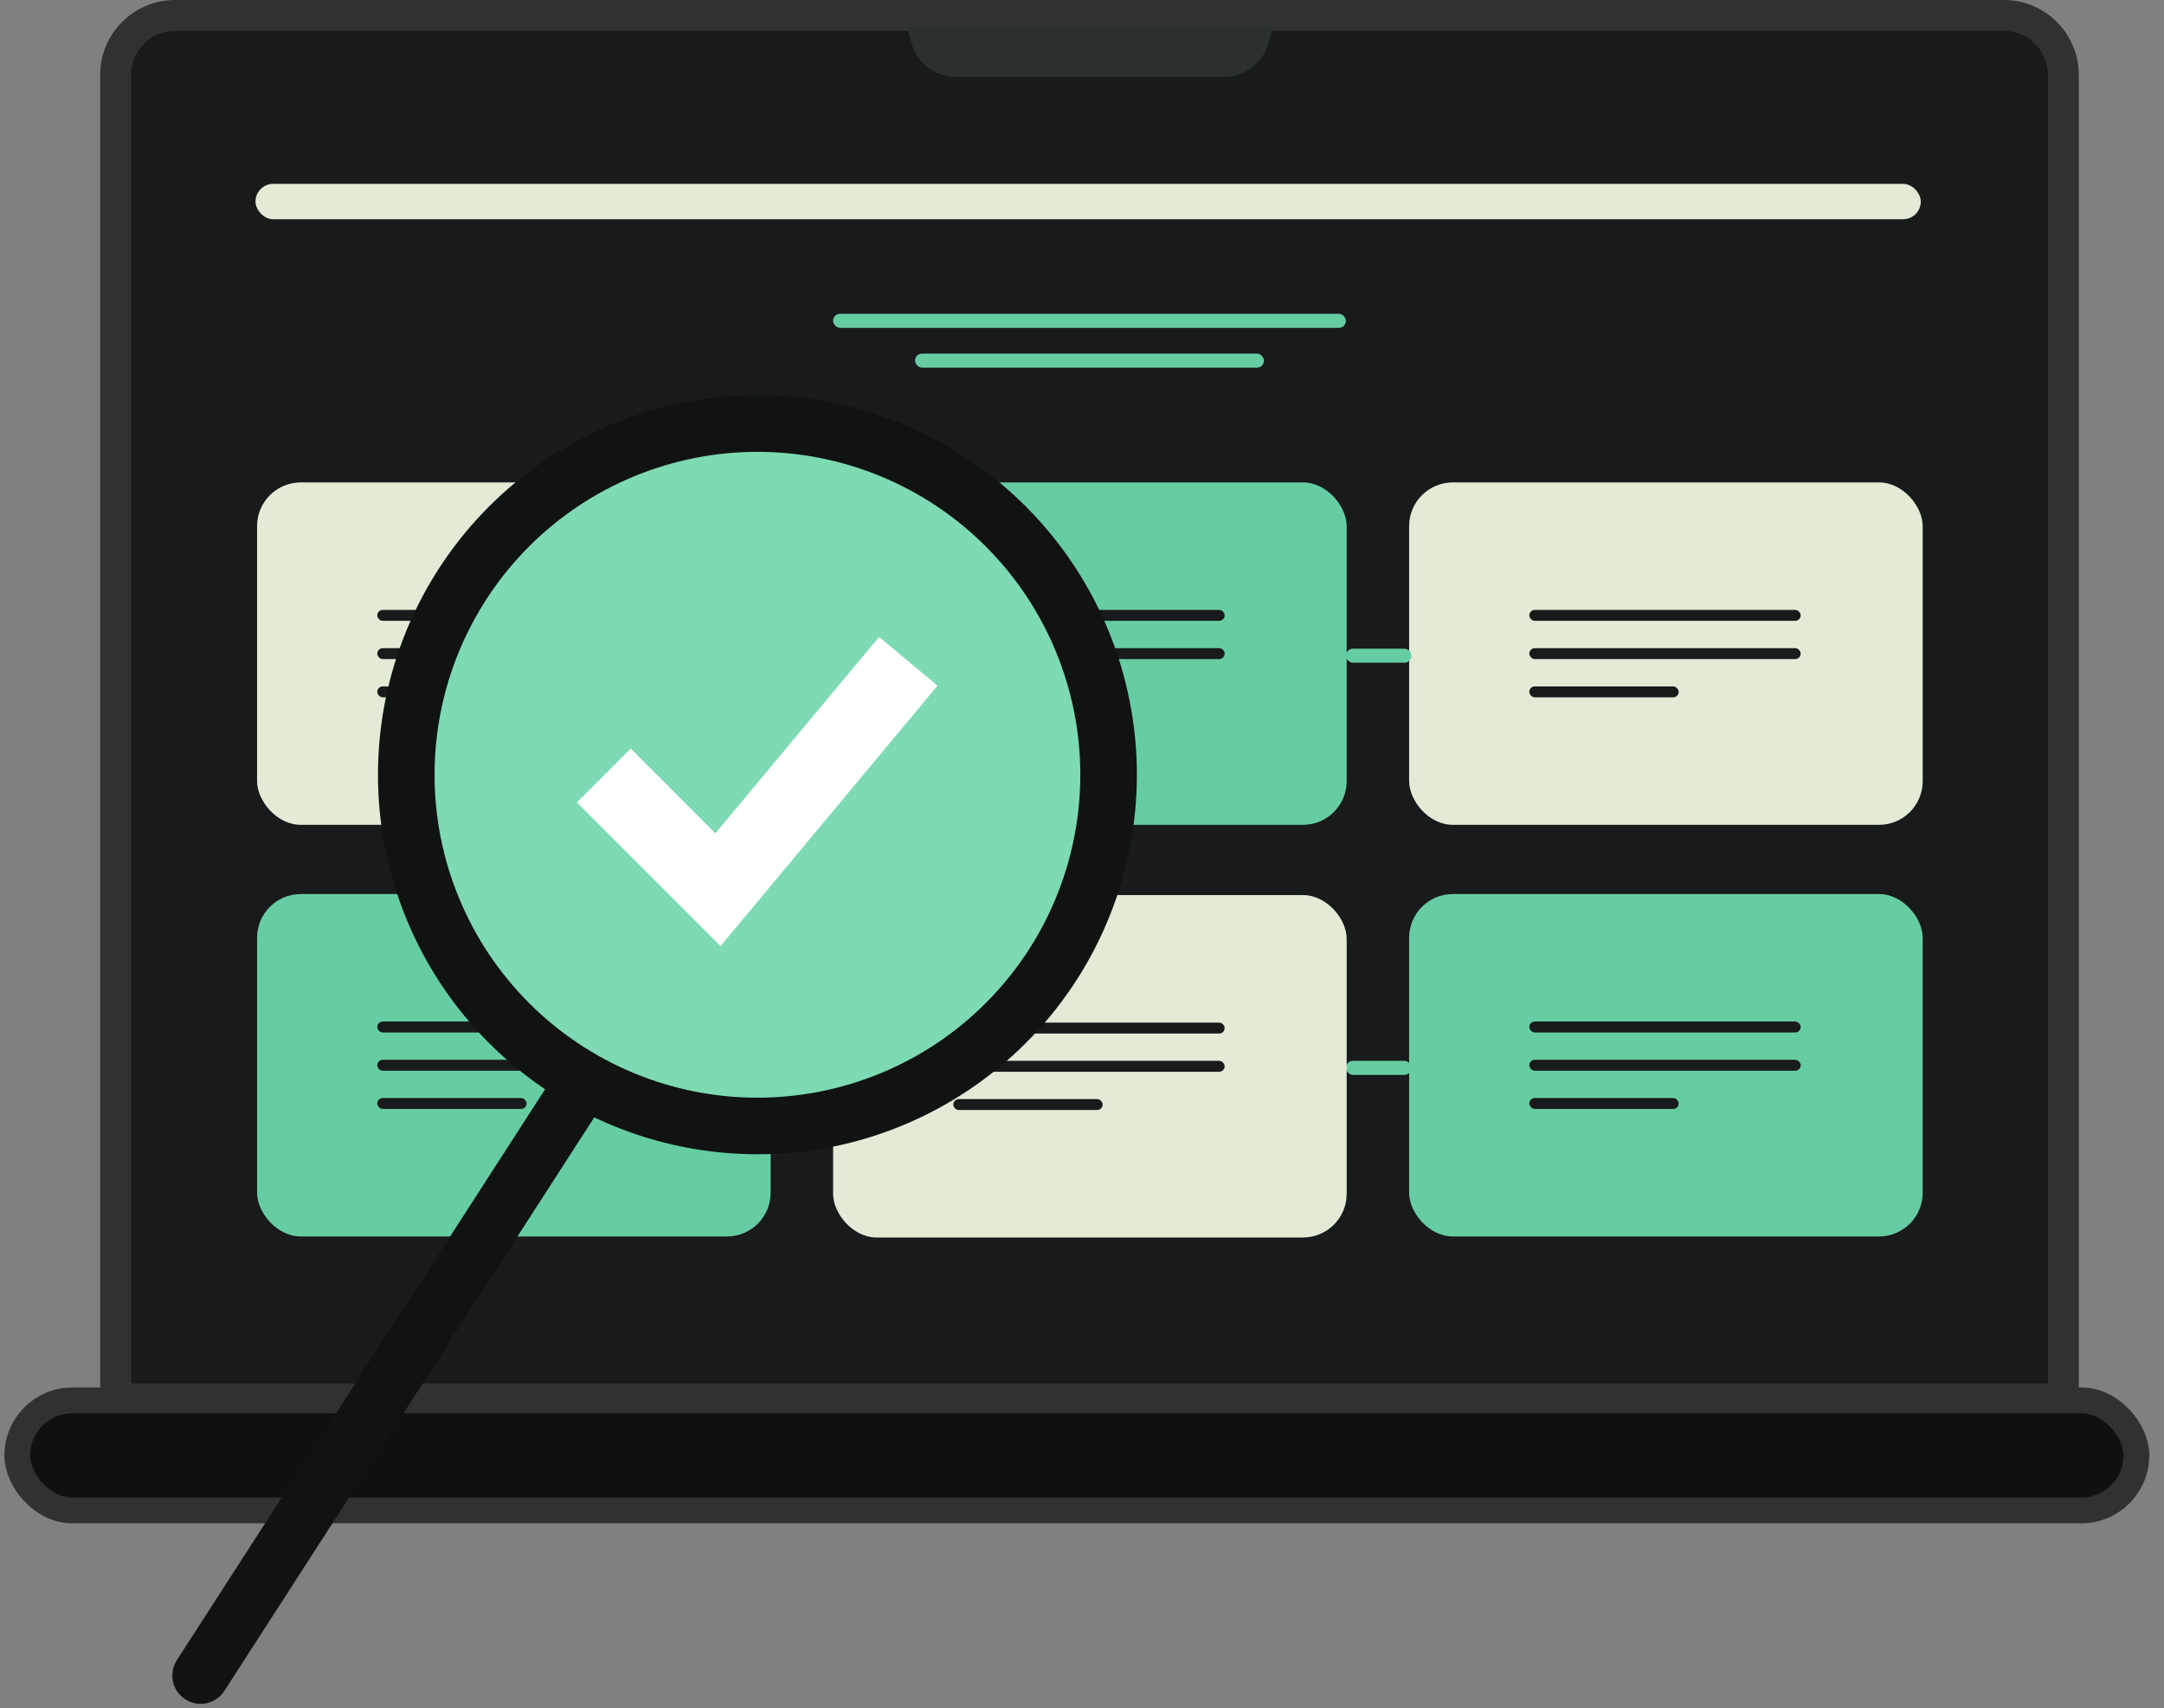 <svg width="413" height="326" viewBox="0 0 413 326" fill="none" xmlns="http://www.w3.org/2000/svg">
<rect x="0" y="0" width="413" height="326" fill="#808080" stroke="none"/>
<path d="M33.422 2.947H382.44C388.711 2.947 393.794 8.03 393.794 14.3V266.972H22.068V14.3C22.068 8.03 27.151 2.947 33.422 2.947Z" fill="#181A1B"/>
<path d="M33.422 2.947H382.44C388.711 2.947 393.794 8.03 393.794 14.3V266.972H22.068V14.3C22.068 8.03 27.151 2.947 33.422 2.947Z" stroke="#2F3132" stroke-width="5.894"/>
<rect x="49.062" y="92.059" width="98.017" height="65.345" rx="8.342" fill="#E3EBD6"/>
<rect x="72" y="116.389" width="51.789" height="2.085" rx="1.043" fill="#181A1B"/>
<rect x="72" y="123.687" width="51.789" height="2.085" rx="1.043" fill="#181A1B"/>
<rect x="72" y="130.988" width="28.501" height="2.085" rx="1.043" fill="#181A1B"/>
<rect x="48.758" y="35.088" width="317.825" height="6.748" rx="3.374" fill="#E3EBD6"/>
<rect x="268.93" y="92.059" width="98.017" height="65.345" rx="8.342" fill="#E3EBD6"/>
<rect x="291.871" y="116.389" width="51.789" height="2.085" rx="1.043" fill="#181A1B"/>
<rect x="291.871" y="123.687" width="51.789" height="2.085" rx="1.043" fill="#181A1B"/>
<rect x="291.871" y="130.988" width="28.501" height="2.085" rx="1.043" fill="#181A1B"/>
<rect x="49.062" y="170.611" width="98.017" height="65.345" rx="8.342" fill="#66CDA2"/>
<rect x="72" y="194.941" width="51.789" height="2.085" rx="1.043" fill="#181A1B"/>
<rect x="72" y="202.242" width="51.789" height="2.085" rx="1.043" fill="#181A1B"/>
<rect x="72" y="209.54" width="28.501" height="2.085" rx="1.043" fill="#181A1B"/>
<rect x="158.996" y="92.059" width="98.017" height="65.345" rx="8.342" fill="#66CDA2"/>
<rect x="181.938" y="116.389" width="51.789" height="2.085" rx="1.043" fill="#181A1B"/>
<rect x="181.938" y="123.687" width="51.789" height="2.085" rx="1.043" fill="#181A1B"/>
<rect x="181.938" y="130.988" width="28.501" height="2.085" rx="1.043" fill="#181A1B"/>
<rect x="147.375" y="123.787" width="11.619" height="2.681" rx="1.341" fill="#66CDA2"/>
<rect x="147.375" y="202.439" width="11.619" height="2.681" rx="1.341" fill="#66CDA2"/>
<rect x="256.863" y="123.787" width="12.513" height="2.681" rx="1.341" fill="#66CDA2"/>
<rect x="256.863" y="202.439" width="12.513" height="2.681" rx="1.341" fill="#66CDA2"/>
<rect x="158.996" y="170.811" width="98.017" height="65.345" rx="8.342" fill="#E3EBD6"/>
<rect x="181.938" y="195.143" width="51.789" height="2.085" rx="1.043" fill="#181A1B"/>
<rect x="181.938" y="202.44" width="51.789" height="2.085" rx="1.043" fill="#181A1B"/>
<rect x="181.938" y="209.739" width="28.501" height="2.085" rx="1.043" fill="#181A1B"/>
<rect x="268.93" y="170.611" width="98.017" height="65.345" rx="8.342" fill="#66CDA2"/>
<rect x="291.871" y="194.941" width="51.789" height="2.085" rx="1.043" fill="#181A1B"/>
<rect x="291.871" y="202.242" width="51.789" height="2.085" rx="1.043" fill="#181A1B"/>
<rect x="291.871" y="209.54" width="28.501" height="2.085" rx="1.043" fill="#181A1B"/>
<rect x="174.637" y="67.48" width="66.586" height="2.681" rx="1.341" fill="#66CDA2"/>
<rect x="158.996" y="59.881" width="97.868" height="2.681" rx="1.341" fill="#66CDA2"/>
<rect x="3.302" y="267.233" width="404.432" height="21.004" rx="10.502" fill="#0F1010"/>
<rect x="3.302" y="267.233" width="404.432" height="21.004" rx="10.502" stroke="#2F3132" stroke-width="4.916"/>
<circle cx="145.944" cy="145.348" r="42.596" fill="white"/>
<path fill-rule="evenodd" clip-rule="evenodd" d="M144.291 213.369C152.877 213.369 161.378 211.678 169.311 208.392C177.243 205.107 184.45 200.291 190.522 194.22C196.593 188.148 201.409 180.941 204.694 173.009C207.98 165.076 209.671 156.575 209.671 147.989C209.671 139.403 207.98 130.901 204.694 122.969C201.409 115.036 196.593 107.829 190.522 101.758C184.45 95.686 177.243 90.871 169.311 87.585C161.378 84.299 152.877 82.608 144.291 82.608C126.951 82.608 110.321 89.496 98.06 101.758C85.798 114.019 78.91 130.649 78.91 147.989C78.91 165.329 85.798 181.958 98.06 194.22C110.321 206.481 126.951 213.369 144.291 213.369ZM142.605 174.431L178.928 130.844L167.769 121.546L136.532 159.023L120.369 142.853L110.097 153.125L131.89 174.918L137.513 180.541L142.605 174.431Z" fill="#7DDAB3"/>
<path d="M38.287 319.743L110.503 207.783M79.94 165.642C84.659 182.779 95.993 197.34 111.448 206.121C126.902 214.902 145.212 217.184 162.349 212.465C179.487 207.746 194.047 196.412 202.828 180.957C211.609 165.502 213.891 147.192 209.172 130.055C204.453 112.918 193.12 98.357 177.665 89.576C162.21 80.795 143.9 78.513 126.763 83.233C109.626 87.952 95.065 99.285 86.284 114.74C77.503 130.195 75.221 148.505 79.94 165.642Z" stroke="#101312" stroke-width="10.797" stroke-linecap="round" stroke-linejoin="round"/>
<path d="M239.775 7.615C239.024 10.303 236.558 12.276 233.63 12.276H182.427C179.498 12.276 177.033 10.303 176.281 7.615H239.775Z" fill="#2C2F2F"/>
<path d="M239.775 7.615C239.024 10.303 236.558 12.276 233.63 12.276H182.427C179.498 12.276 177.033 10.303 176.281 7.615H239.775Z" stroke="#2C2F2F" stroke-width="4.789"/>
</svg>
